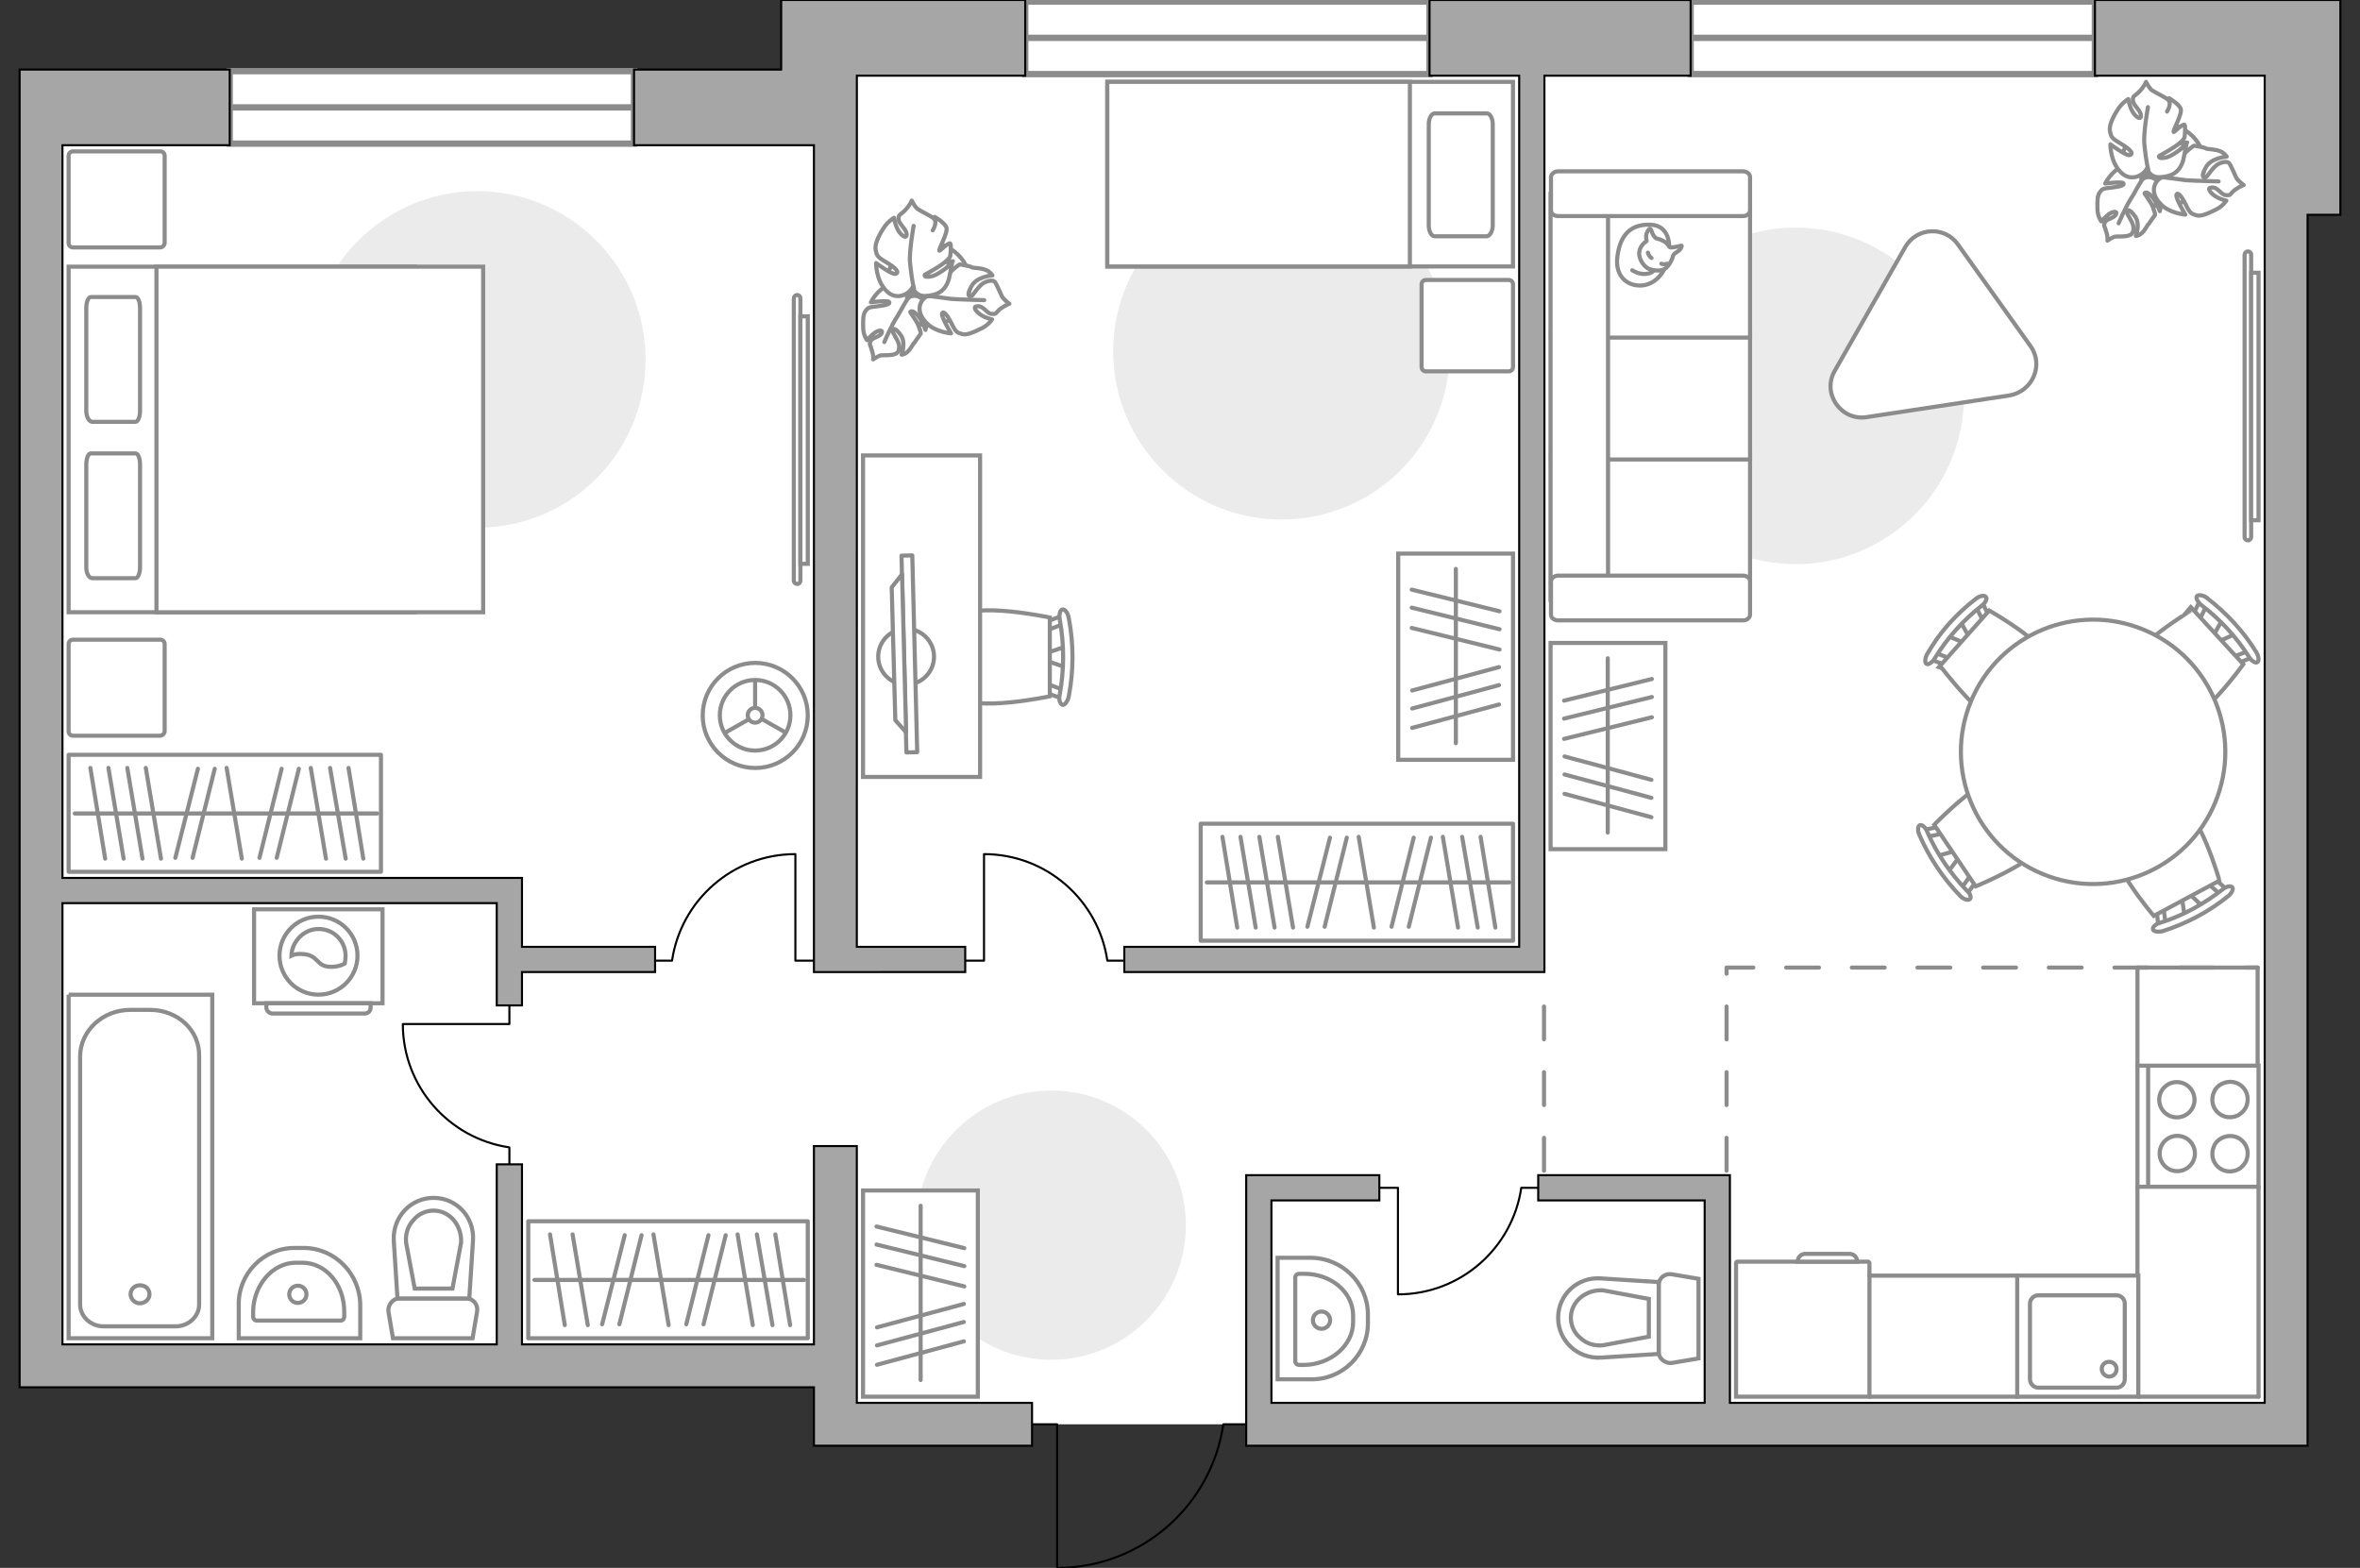 <?xml version="1.0" encoding="utf-8"?>
<!-- Generator: Adobe Illustrator 23.1.0, SVG Export Plug-In . SVG Version: 6.00 Build 0)  -->
<svg version="1.1" id="Слой_1" xmlns="http://www.w3.org/2000/svg" xmlns:xlink="http://www.w3.org/1999/xlink" x="0px" y="0px"
	 viewBox="0 0 575 382" style="enable-background:new 0 0 575 382;" xml:space="preserve">
<rect x="0" y="0" width="575" height="382" fill="#333333" stroke="none"/>
<style type="text/css">
	.st0{fill:#FFFFFF;}
	.st1{fill:#FFFFFF;stroke:#8C8C8C;stroke-width:1.547;stroke-linecap:round;stroke-miterlimit:10;}
	.st2{fill:none;stroke:#8C8C8C;stroke-width:1.547;stroke-linecap:round;stroke-miterlimit:10;}
	.st3{fill:none;stroke:#8C8C8C;stroke-linecap:round;stroke-linejoin:round;stroke-miterlimit:10;stroke-dasharray:8;}
	.st4{fill:none;stroke:#000000;stroke-width:0.5;stroke-linecap:round;stroke-linejoin:round;stroke-miterlimit:10;}
	.st5{fill:#A6A6A6;stroke:#000000;stroke-width:0.5;stroke-miterlimit:10;}
	.st6{fill:none;stroke:#8C8C8C;stroke-miterlimit:10;}
	.st7{fill:#FFFFFF;stroke:#8C8C8C;stroke-miterlimit:10;}
	.st8{fill:#EBEBEB;}
	.st9{fill:#FFFFFF;stroke:#8C8C8C;stroke-linecap:round;stroke-linejoin:round;stroke-miterlimit:10;}
	.st10{fill:none;stroke:#8C8C8C;stroke-linecap:round;stroke-linejoin:round;stroke-miterlimit:10;}
	.st11{fill:#FFFFFF;stroke:#8C8C8C;stroke-miterlimit:10;}
	.st12{fill:#FFFFFF;stroke:#8C8C8C;stroke-width:1;stroke-miterlimit:10.001;}
	.st13{fill:#FFFFFF;fill-opacity:0.1;stroke:#8C8C8C;stroke-miterlimit:10;}
	.st14{fill:#FFFFFF;stroke:#8B8B8B;stroke-linecap:round;stroke-linejoin:round;stroke-miterlimit:10;}
	.st15{fill:#FFFFFF;stroke:#8B8B8B;stroke-width:1;stroke-linecap:round;stroke-linejoin:round;stroke-miterlimit:10.001;}
	.st16{fill:none;stroke:#8C8C8C;stroke-width:4.314;stroke-linecap:round;stroke-linejoin:round;stroke-miterlimit:10;}
</style>
<g id="bg">
	<polygon class="st0" points="204.39,347.02 556.9,347.02 556.9,9.22 202.13,9.22 202.13,26.17 10.84,26.17 10.84,332.9 
		204.39,332.9 	"/>
</g>
<g id="windows">
	<g>
		<g>
			<rect x="55.97" y="17.33" class="st1" width="98.5" height="17.67"/>
			<line class="st2" x1="55.97" y1="26.17" x2="154.48" y2="26.17"/>
		</g>
		<g>
			<rect x="249.79" y="0.38" class="st1" width="98.5" height="17.67"/>
			<line class="st2" x1="249.79" y1="9.22" x2="348.3" y2="9.22"/>
		</g>
		<g>
			<rect x="411.91" y="0.38" class="st1" width="98.5" height="17.67"/>
			<line class="st2" x1="411.91" y1="9.22" x2="510.42" y2="9.22"/>
		</g>
	</g>
</g>
<g id="plan">
	<line class="st3" x1="376.19" y1="285.23" x2="376.19" y2="237.95"/>
	<polyline class="st3" points="420.67,285.23 420.67,235.74 550.06,235.74 	"/>
	<path class="st4" d="M303.63,347.02h-5.57c-2.9,19.79-19.93,34.98-40.5,34.98v-34.98h-6.11"/>
	<path class="st4" d="M374.78,289.4h-4.13c-2.15,14.68-14.79,25.96-30.05,25.96V289.4h-4.53"/>
	<path class="st4" d="M273.93,234.06h-4.13c-2.15-14.68-14.79-25.96-30.05-25.96v25.96h-4.53"/>
	<path class="st4" d="M159.61,234.06h4.13c2.15-14.68,14.79-25.96,30.05-25.96v25.96h4.53"/>
	<path class="st4" d="M124.11,283.68v-4.13c-14.68-2.15-25.96-14.79-25.96-30.05h25.96v-4.53"/>
	<g>
		<polygon class="st5" points="562.23,52.33 570.22,52.33 570.22,0 510.42,0 510.42,18.44 551.78,18.44 551.78,341.79 
			421.48,341.79 421.48,286.32 374.78,286.32 374.78,292.47 415.33,292.47 415.33,341.79 309.78,341.79 309.78,292.47 
			336.07,292.47 336.07,286.32 303.63,286.32 303.63,352.24 562.23,352.24 562.23,352.24 562.23,352.24 		"/>
		<polygon class="st5" points="208.76,341.79 208.76,279.23 198.31,279.23 198.31,327.55 127.18,327.55 127.18,283.68 
			121.03,283.68 121.03,327.55 15.22,327.55 15.22,220.04 121.03,220.04 121.03,244.96 127.18,244.96 127.18,236.83 159.61,236.83 
			159.61,230.69 127.18,230.69 127.18,213.9 15.22,213.9 15.22,35.38 55.97,35.38 55.97,16.95 4.78,16.95 4.78,338 198.31,338 
			198.31,352.24 251.45,352.24 251.45,341.79 		"/>
		<polygon class="st5" points="198.31,236.84 235.17,236.83 235.17,230.69 208.76,230.69 208.77,18.44 249.79,18.44 249.79,0 
			190.33,0 190.33,16.95 154.48,16.95 154.48,35.38 198.31,35.38 		"/>
		<polygon class="st5" points="376.29,18.44 411.91,18.44 411.91,0 348.3,0 348.3,18.44 370.14,18.44 370.14,230.69 273.93,230.69 
			273.93,236.83 376.29,236.83 		"/>
	</g>
	<g>
		<polyline class="st6" points="16.72,242.35 16.72,326.05 51.72,326.05 51.72,242.35 16.72,242.35 		"/>
		<path class="st6" d="M36.52,246.05h-4.8c-6.7,0-12.2,5.1-12.2,11.4v60.4c0,2.9,2.6,5.3,5.7,5.3h17.6c3.1,0,5.7-2.4,5.7-5.3v-60.4
			C48.72,251.05,43.32,246.05,36.52,246.05z"/>
		<path class="st6" d="M36.42,315.35c0-1.3-1-2.2-2.3-2.2s-2.3,0.9-2.3,2.2c0,1.1,1,2.2,2.3,2.2
			C35.42,317.45,36.42,316.55,36.42,315.35z"/>
	</g>
	<g>
		<g>
			<rect x="520.78" y="259.64" class="st6" width="29.5" height="29.5"/>
		</g>
		<line class="st6" x1="523.38" y1="289.24" x2="523.38" y2="259.64"/>
		<circle class="st6" cx="530.48" cy="281.04" r="4.3"/>
		<path class="st6" d="M547.18,283.04c1.8-3.9-2-7.6-5.8-5.8c-0.8,0.4-1.5,1-1.9,1.9c-1.8,3.9,2,7.6,5.8,5.8
			C546.08,284.54,546.68,283.84,547.18,283.04z"/>
		<circle class="st6" cx="530.38" cy="267.94" r="4.3"/>
		<path class="st6" d="M547.18,269.84c1.8-3.9-2-7.6-5.8-5.8c-0.8,0.4-1.5,1-1.9,1.9c-1.8,3.9,2,7.6,5.8,5.8
			C545.98,271.34,546.68,270.74,547.18,269.84z"/>
	</g>
	<g>
		<g>
			<rect x="491.49" y="310.79" class="st6" width="29.5" height="29.5"/>
		</g>
		<path class="st6" d="M496.59,338.09h19.1c1.1,0,2-0.9,2-2.1v-18.4c0-1.1-0.9-2-2-2h-19.1c-1,0-2,0.9-2,2v18.4
			C494.59,337.19,495.59,338.09,496.59,338.09z"/>
		<path class="st6" d="M513.89,331.79c1,0,1.8,0.8,1.8,1.8s-0.8,1.8-1.8,1.8c-0.9,0-1.8-0.8-1.8-1.8
			C511.99,332.69,512.79,331.79,513.89,331.79z"/>
	</g>
	<g>
		<path id="Vector_134_2_" class="st7" d="M71.77,304.05h2.2c7.6,0,13.8,6.3,13.8,14v8h-29.6v-8
			C57.97,310.35,64.17,304.05,71.77,304.05z"/>
		<path id="Vector_133_2_" class="st7" d="M72.07,307.65h1.6c5.7,0,10.2,5.3,10.2,11.9v1.2c0,0.6-0.4,1-0.9,1h-20.4
			c-0.5,0-0.9-0.4-0.9-1v-1.2C61.77,313.05,66.47,307.65,72.07,307.65z"/>
		<circle class="st7" cx="72.57" cy="315.35" r="2.1"/>
	</g>
	<g>
		<path id="wc_2_" class="st7" d="M98.84,302.75"/>
		<g id="Group_26_2_">
			<path id="Vector_130_2_" class="st7" d="M97.24,316.35h16.4c1.7,0,2.9,1.6,2.6,3.2l-1.1,6.5h-19.4l-1.1-6.5
				C94.44,317.95,95.74,316.35,97.24,316.35z"/>
			<path id="Vector_131_2_" class="st7" d="M105.64,291.85c5.6,0,10,4.7,9.6,10.4l-0.9,14.1h-17.5l-0.9-14.1
				C95.64,296.55,100.04,291.85,105.64,291.85z"/>
			<path id="Vector_132_2_" class="st7" d="M110.24,313.95l2.1-11.2c0.1-2-0.5-3.9-1.8-5.5c-1.3-1.5-3.1-2.3-4.9-2.3
				s-3.7,0.8-4.9,2.3c-1.4,1.5-2,3.4-1.8,5.5l2.1,11.2H110.24z"/>
		</g>
	</g>
	<g>
		<path id="Vector_134_1_" class="st7" d="M319.28,336.05h-8v-29.6h8c7.7,0,14,6.2,14,13.8v2.2
			C333.28,330.05,326.98,336.25,319.28,336.05z"/>
		<path id="Vector_133_1_" class="st7" d="M317.78,332.55h-1.2c-0.6,0-1-0.4-1-0.9v-20.4c0-0.5,0.4-0.9,1-0.9h1.2
			c6.6,0,11.9,4.5,11.9,10.2v1.6C329.68,327.75,324.28,332.45,317.78,332.55z"/>
		<circle class="st7" cx="321.98" cy="321.65" r="2.1"/>
	</g>
	<g>
		<path id="wc_1_" class="st7" d="M390.53,327.87"/>
		<g id="Group_26_1_">
			<path id="Vector_130_1_" class="st7" d="M404.13,329.47v-16.4c0-1.7,1.6-2.9,3.2-2.6l6.5,1.1v19.4l-6.5,1.1
				C405.73,332.27,404.13,330.97,404.13,329.47z"/>
			<path id="Vector_131_1_" class="st7" d="M379.63,321.07c0-5.6,4.7-10,10.4-9.6l14.1,0.9v17.5l-14.1,0.9
				C384.33,331.07,379.63,326.67,379.63,321.07z"/>
			<path id="Vector_132_1_" class="st7" d="M401.73,316.47l-11.2-2.1c-2-0.1-3.9,0.5-5.5,1.8c-1.5,1.3-2.3,3.1-2.3,4.9
				s0.8,3.7,2.3,4.9c1.5,1.4,3.4,2,5.5,1.8l11.2-2.1V316.47z"/>
		</g>
	</g>
</g>
<g id="furniture">
	<g>
		<path class="st7" d="M195.01,141.47c0,0.4-0.3,0.8-0.8,0.8c-0.4,0-0.8-0.3-0.8-0.8v-68.8c0-0.4,0.4-0.8,0.8-0.8s0.8,0.3,0.8,0.8
			V141.47z"/>
		<rect x="195.01" y="77.07" class="st7" width="1.8" height="60.3"/>
	</g>
	<g>
		<path class="st7" d="M548.48,130.85c0,0.4-0.3,0.8-0.8,0.8c-0.4,0-0.8-0.3-0.8-0.8v-68.8c0-0.4,0.4-0.8,0.8-0.8
			c0.4,0,0.8,0.3,0.8,0.8V130.85z"/>
		<rect x="548.48" y="66.45" class="st7" width="1.8" height="60.3"/>
	</g>
	<path id="Vector_5_" class="st8" d="M256.13,265.7c18.2,0,32.8,14.7,32.8,32.8s-14.7,32.8-32.8,32.8s-32.8-14.7-32.8-32.8
		C223.23,280.5,238.03,265.7,256.13,265.7z"/>
	<path id="Vector_2_" class="st8" d="M116.29,128.57c-22.6,0-41-18.4-41-41s18.4-41,41-41s41,18.4,41,41
		C157.29,110.27,138.99,128.57,116.29,128.57z"/>
	<path id="Vector_4_" class="st8" d="M312.22,126.58c-22.6,0-41-18.4-41-41s18.4-41,41-41s41,18.4,41,41
		C353.22,108.28,334.92,126.58,312.22,126.58z"/>
	<path id="Vector_1_" class="st8" d="M396.52,96.45c0-22.6,18.4-41,41-41s41,18.4,41,41s-18.4,41-41,41
		C414.82,137.45,396.52,119.15,396.52,96.45z"/>
	<g>
		<path id="Vector_8_2_" class="st7" d="M455.48,307.69v32.6h-32.5v-32.6c0-0.2,0.2-0.3,0.3-0.3h31.9
			C455.18,307.39,455.38,307.49,455.48,307.69z"/>
		<path id="Vector_9_2_" class="st7" d="M440.08,305.49h10.5c1.1,0,1.9,0.8,1.9,1.9h-14.5
			C437.98,306.29,438.88,305.39,440.08,305.49z"/>
	</g>
	<path id="Vector_5_1_" class="st9" d="M39.02,179.25h-21.2c-0.6,0-1.1-0.4-1.1-1.1v-21.2c0-0.6,0.4-1.1,1.1-1.1h21.2
		c0.6,0,1.1,0.4,1.1,1.1v21.2C40.12,178.65,39.62,179.25,39.02,179.25z"/>
	<path id="Vector_5_2_" class="st9" d="M39.02,60.28h-21.2c-0.6,0-1.1-0.4-1.1-1.1v-21.2c0-0.6,0.4-1.1,1.1-1.1h21.2
		c0.6,0,1.1,0.4,1.1,1.1v21.2C40.12,59.68,39.62,60.28,39.02,60.28z"/>
	<g>
		<rect x="16.72" y="183.9" class="st9" width="76.1" height="28.5"/>
		<line class="st10" x1="26.42" y1="187.1" x2="30.12" y2="209.2"/>
		<line class="st10" x1="22.02" y1="187.1" x2="25.62" y2="209.2"/>
		<line class="st10" x1="55.22" y1="187.1" x2="58.92" y2="209.2"/>
		<line class="st10" x1="31.02" y1="187.1" x2="34.72" y2="209.2"/>
		<line class="st10" x1="35.52" y1="187.1" x2="39.22" y2="209.2"/>
		<line class="st10" x1="75.72" y1="187.1" x2="79.42" y2="209.2"/>
		<line class="st10" x1="80.42" y1="187.1" x2="84.22" y2="209.2"/>
		<line class="st10" x1="84.92" y1="187.1" x2="88.52" y2="209.2"/>
		<line class="st10" x1="68.62" y1="187.3" x2="63.22" y2="209"/>
		<line class="st10" x1="72.82" y1="187.3" x2="67.42" y2="209"/>
		<line class="st10" x1="48.22" y1="187.3" x2="42.72" y2="209"/>
		<line class="st10" x1="52.32" y1="187.3" x2="46.92" y2="209"/>
		<line class="st10" x1="18.22" y1="198.2" x2="91.92" y2="198.2"/>
	</g>
	<g>
		<rect x="292.54" y="200.69" class="st9" width="76.1" height="28.5"/>
		<line class="st10" x1="302.24" y1="203.89" x2="305.94" y2="225.99"/>
		<line class="st10" x1="297.84" y1="203.89" x2="301.44" y2="225.99"/>
		<line class="st10" x1="331.04" y1="203.89" x2="334.74" y2="225.99"/>
		<line class="st10" x1="306.84" y1="203.89" x2="310.54" y2="225.99"/>
		<line class="st10" x1="311.34" y1="203.89" x2="315.04" y2="225.99"/>
		<line class="st10" x1="351.54" y1="203.89" x2="355.24" y2="225.99"/>
		<line class="st10" x1="356.24" y1="203.89" x2="360.04" y2="225.99"/>
		<line class="st10" x1="360.74" y1="203.89" x2="364.34" y2="225.99"/>
		<line class="st10" x1="344.44" y1="204.09" x2="339.04" y2="225.79"/>
		<line class="st10" x1="348.64" y1="204.09" x2="343.24" y2="225.79"/>
		<line class="st10" x1="324.04" y1="204.09" x2="318.54" y2="225.79"/>
		<line class="st10" x1="328.14" y1="204.09" x2="322.74" y2="225.79"/>
		<line class="st10" x1="294.04" y1="214.99" x2="367.74" y2="214.99"/>
	</g>
	<g>
		<rect x="128.71" y="297.55" class="st9" width="68.1" height="28.5"/>
		<line class="st10" x1="134.01" y1="300.75" x2="137.61" y2="322.85"/>
		<line class="st10" x1="159.21" y1="300.75" x2="162.91" y2="322.85"/>
		<line class="st10" x1="139.51" y1="300.75" x2="143.21" y2="322.85"/>
		<line class="st10" x1="179.71" y1="300.75" x2="183.41" y2="322.85"/>
		<line class="st10" x1="184.41" y1="300.75" x2="188.21" y2="322.85"/>
		<line class="st10" x1="188.91" y1="300.75" x2="192.51" y2="322.85"/>
		<line class="st10" x1="172.61" y1="300.95" x2="167.21" y2="322.65"/>
		<line class="st10" x1="176.81" y1="300.95" x2="171.41" y2="322.65"/>
		<line class="st10" x1="152.21" y1="300.95" x2="146.71" y2="322.65"/>
		<line class="st10" x1="156.31" y1="300.95" x2="150.91" y2="322.65"/>
		<line class="st10" x1="130.21" y1="311.85" x2="195.91" y2="311.85"/>
	</g>
	<g>
		<ellipse class="st11" cx="184.01" cy="174.31" rx="12.8" ry="12.8"/>
		<circle class="st7" cx="183.98" cy="174.27" r="8.6"/>
		<circle class="st7" cx="183.98" cy="174.27" r="1.8"/>
		<path class="st7" d="M183.98,174.27"/>
		<line class="st6" x1="183.98" y1="165.77" x2="183.98" y2="172.47"/>
		<line class="st6" x1="191.58" y1="178.57" x2="185.58" y2="175.17"/>
		<line class="st6" x1="176.58" y1="178.57" x2="182.58" y2="175.17"/>
	</g>
	<g>
		<g id="Group_2_4_">
			<g id="Group_3_4_">
				<path id="Vector_10_4_" class="st7" d="M474.56,212.55l3.2-4.3l-0.7-1.1l-5.1,1.4L474.56,212.55z"/>
			</g>
			<g id="Group_4_4_">
				<path id="Vector_11_4_" class="st7" d="M473.26,201.85c-0.2-0.4-0.7-0.5-0.9-0.4l-4.3,0.9c-0.4,0.1-0.5,0.5-0.3,1s0.7,0.8,1,0.7
					l4.3-0.9c0.4-0.1,0.5-0.5,0.3-1C473.36,201.95,473.36,201.85,473.26,201.85z"/>
			</g>
			<g id="Group_5_4_">
				<path id="Vector_12_4_" class="st7" d="M481.26,213.65c-0.1-0.1-0.1-0.1-0.1-0.2c-0.4-0.4-0.8-0.4-1.1-0.1l-2.5,3.5
					c-0.2,0.3-0.1,0.9,0.3,1.3s0.8,0.4,1.1,0.1l2.5-3.5C481.56,214.65,481.56,214.05,481.26,213.65z"/>
			</g>
			<path id="Vector_13_4_" class="st7" d="M498.86,204.15c0.8-4.4-5.6-14.1-10.1-15c-5.2-1-17.5,11.8-17.5,11.8l10.1,15
				C481.36,215.95,497.86,209.25,498.86,204.15z"/>
			<path id="Vector_14_4_" class="st7" d="M479.16,216.95c-4-4.2-7.3-9-9.6-14.3c-0.4-1.1-1.3-1.8-1.8-1.6s-0.6,1.3-0.1,2.4
				c2.4,5.5,5.8,10.6,10,14.9c0.8,0.8,1.9,1.1,2.3,0.7C480.36,218.75,480.06,217.65,479.16,216.95z"/>
		</g>
		<g id="Group_2_3_">
			<g id="Group_3_3_">
				<path id="Vector_10_3_" class="st7" d="M541.46,150.95l-2.6,4.7l0.9,1l4.9-2.2L541.46,150.95z"/>
			</g>
			<g id="Group_4_3_">
				<path id="Vector_11_3_" class="st7" d="M544.26,161.25c0.3,0.3,0.7,0.4,1,0.3l4.1-1.6c0.4-0.2,0.4-0.6,0.2-1.1
					c-0.3-0.5-0.8-0.7-1.1-0.5l-4.1,1.6c-0.4,0.2-0.4,0.6-0.2,1.1C544.16,161.15,544.26,161.15,544.26,161.25z"/>
			</g>
			<g id="Group_5_3_">
				<path id="Vector_12_3_" class="st7" d="M534.66,150.75c0.1,0.1,0.1,0.1,0.2,0.2c0.4,0.3,0.9,0.3,1.1-0.1l2-4
					c0.2-0.4,0-0.9-0.5-1.3c-0.4-0.3-0.9-0.3-1.1,0.1l-2,4C534.26,149.95,534.36,150.35,534.66,150.75z"/>
			</g>
			<path id="Vector_13_3_" class="st7" d="M518.66,162.75c-0.2,4.5,7.7,13.1,12.2,13.4c5.3,0.2,15.7-14.3,15.7-14.3l-12.3-13.4
				C534.26,148.55,518.96,157.55,518.66,162.75z"/>
			<path id="Vector_14_3_" class="st7" d="M536.26,147.35c4.6,3.5,8.6,7.8,11.7,12.7c0.6,1,1.6,1.6,2,1.3c0.5-0.3,0.4-1.4-0.2-2.4
				c-3.1-5.1-7.3-9.6-12.1-13.3c-0.9-0.7-2.1-0.8-2.4-0.4C534.96,145.65,535.36,146.55,536.26,147.35z"/>
		</g>
		<g id="Group_2_2_">
			<g id="Group_3_2_">
				<path id="Vector_10_2_" class="st7" d="M536.66,220.85l-3.9-3.7l-1.3,0.6l0.8,5.3L536.66,220.85z"/>
			</g>
			<g id="Group_4_2_">
				<path id="Vector_11_2_" class="st7" d="M525.96,221.05c-0.4,0.2-0.6,0.6-0.5,0.9l0.5,4.4c0.1,0.4,0.5,0.6,1,0.4s0.9-0.6,0.8-0.9
					l-0.6-4.4c-0.1-0.4-0.5-0.6-1-0.4C526.06,220.95,525.96,221.05,525.96,221.05z"/>
			</g>
			<g id="Group_5_2_">
				<path id="Vector_12_2_" class="st7" d="M538.56,214.35c-0.1,0-0.1,0.1-0.2,0.1c-0.4,0.3-0.5,0.8-0.2,1l3.3,2.9
					c0.3,0.3,0.9,0.2,1.4-0.2c0.4-0.3,0.5-0.8,0.2-1l-3.3-2.9C539.36,214.05,538.86,214.05,538.56,214.35z"/>
			</g>
			<path id="Vector_13_2_" class="st7" d="M530.76,195.85c-4.3-1.3-14.6,4.3-16,8.6c-1.6,5.1,10,18.7,10,18.7l16-8.6
				C540.76,214.55,535.86,197.35,530.76,195.85z"/>
			<path id="Vector_14_2_" class="st7" d="M541.46,216.75c-4.5,3.5-9.7,6.4-15.2,8.1c-1.1,0.3-1.9,1.1-1.7,1.6
				c0.1,0.5,1.3,0.7,2.4,0.4c5.7-1.8,11.2-4.7,15.9-8.5c0.9-0.7,1.4-1.8,1-2.2C543.46,215.75,542.36,215.95,541.46,216.75z"/>
		</g>
		<g id="Group_2_1_">
			<g id="Group_3_1_">
				<path id="Vector_10_1_" class="st7" d="M474.36,154.85l4.9,2.1l0.9-1l-2.6-4.7L474.36,154.85z"/>
			</g>
			<g id="Group_4_1_">
				<path id="Vector_11_1_" class="st7" d="M484.36,150.95c0.3-0.3,0.4-0.8,0.2-1l-2-3.9c-0.2-0.4-0.6-0.4-1.1,0
					c-0.4,0.3-0.6,0.9-0.4,1.1l2,3.9c0.2,0.4,0.6,0.4,1.1,0C484.26,151.05,484.36,151.05,484.36,150.95z"/>
			</g>
			<g id="Group_5_1_">
				<path id="Vector_12_1_" class="st7" d="M474.86,161.65c0.1-0.1,0.1-0.1,0.2-0.2c0.3-0.5,0.2-0.9-0.2-1.1l-4.1-1.6
					c-0.4-0.1-0.9,0.1-1.1,0.6c-0.3,0.5-0.2,0.9,0.2,1.1l4.1,1.6C474.16,162.15,474.56,162.05,474.86,161.65z"/>
			</g>
			<path id="Vector_13_1_" class="st7" d="M488.56,176.35c4.5-0.3,12.3-9,12-13.5c-0.3-5.3-15.9-14.1-15.9-14.1l-12,13.5
				C472.86,162.25,483.36,176.65,488.56,176.35z"/>
			<path id="Vector_14_1_" class="st7" d="M471.36,160.45c3-4.9,6.9-9.3,11.5-12.9c0.9-0.7,1.4-1.7,1-2.1c-0.3-0.5-1.5-0.3-2.4,0.4
				c-4.8,3.7-8.9,8.2-11.9,13.5c-0.6,1-0.6,2.1-0.2,2.4C469.76,162.05,470.86,161.35,471.36,160.45z"/>
		</g>
		<g>
			
				<ellipse transform="matrix(0.383 -0.924 0.924 0.383 145.466 584.065)" class="st12" cx="509.79" cy="183.18" rx="32.2" ry="32.2"/>
		</g>
	</g>
	<g>
		<g>
			<path class="st7" d="M93.2,244.44H61.9v-22.9h31.3V244.44z"/>
			<path class="st13" d="M88.8,246.94H66.4c-0.7,0-1.5-0.6-1.5-1.5v-1h25.4v1C90.3,246.34,89.7,246.94,88.8,246.94z"/>
		</g>
		<g>
			<circle class="st7" cx="77.6" cy="232.84" r="9.5"/>
			<path class="st7" d="M80.2,235.54c-3.2-0.2-2.6-2.9-6.5-3.1c-1.3-0.1-2.1,0.1-2.7,0.4c0.1-3.4,3-6.5,6.6-6.5
				c3.7,0,6.6,2.9,6.6,6.6c0,0.5-0.1,1.1-0.2,1.8C83.2,235.24,81.8,235.64,80.2,235.54z"/>
		</g>
	</g>
	<g>
		<path id="Vector_60_5_" class="st7" d="M520.56,47.99c4.38,3.45,10.6,3.14,14.19-1.3c3.45-4.38,3.14-10.6-1.3-14.19
			c-4.26-3.51-10.6-3.14-14.19,1.3C515.49,37.86,516.18,44.21,520.56,47.99z"/>
		<path class="st9" d="M521.77,43.9c0,0,1.1-1.33,2.95-0.47c1.72,0.92,3.18,2.28,2.31,5.09s-0.8,2.94-0.8,2.94s-1.06-2.84-2.19-3.87
			c-1.15-1.05-1.4-0.59-1.53-0.53c-0.07,0.19,1.83,2.45,2.14,3.74c0.5,1.35,0.43,1.55,0.43,1.55s-1.43,1.96-1.5,2.16
			c-0.39,0.19-0.85,1.53-1.76,2.29c-0.64,0.63-1.42,0.69-1.42,0.69s1.19-3.12-0.33-4.94c-1.39-1.88-1.78-1.36-1.85-0.86
			c-0.07,0.52,1.45,2.32,1.56,3.54s-0.21,1.86-1.05,2.11c-0.64,0.32-2.56,0.29-3.21,0.29c-0.64-0.01-2.06,1-2.06,1
			s0.2-0.89-0.36-2.38c-0.3-1.29-0.69-1.1-0.23-2.12c0.4-0.83,2.25-0.93,2.71-1.95c0.33-0.96-1.09-0.59-1.99,0.17
			s-1.62,1.58-1.62,1.58s-0.89-1.16-0.93-2.89c-0.04-1.73-0.09-3.47,0.63-4.28c0.59-0.76,0.72-0.83,2.84-1.06
			c2.12-0.23,3.21-0.6,2.84-1.06s-4.43,0.07-4.43,0.07s1.52-3.12,4.21-4.11C520.33,39.97,521.78,42.31,521.77,43.9z"/>
		<path class="st10" d="M516.19,54.41c0,0,1.78-4.21,3.08-6.12c0.72-1.15,1.96-3.5,2.62-4.46c0.66-1.28,2.02-2.41,3.37-3.22"/>
		<path class="st9" d="M526.97,43.14c0,0-1.85-0.53-1.76-2.97c0.16-2.31,1.07-4.34,4.28-4.94s3.4-0.53,3.4-0.53s-2.52,2.34-3.2,4.26
			c-0.66,1.59,0.17,1.99,0.17,1.99c0.13-0.06,1.71-3.05,3.07-4.2c1.23-1.07,1.62-1.26,1.62-1.26s2.56,0.36,3.07,0.75
			c0.39,0.13,2.12,0.09,3.32,0.62c0.96,0.33,1.59,1.3,1.59,1.3s-3.85,0.27-5.1,2.64c-1.38,2.42-0.49,2.62,0.03,2.38
			c0.39-0.19,1.76-2.61,3.05-3.24s2.25-0.62,2.64-0.16c0.37,0.46,1.32,2.71,1.69,3.48s1.83,1.82,1.83,1.82s-0.96,0.32-2.26,1.26
			c-1.23,1.07-0.79,1.33-2.14,1.19c-1.15-0.07-1.96-2.08-3.44-1.83c-1.28-0.01-0.27,1.4,1.06,2.19c1.15,0.72,2.55,0.99,2.55,0.99
			s-0.79,1.33-2.59,2.21s-3.61,1.75-4.76,1.35s-1.4-0.27-2.54-2.59c-1.06-2.19-2.01-3.17-2.28-2.39c-0.27,0.76,2.18,4.83,2.18,4.83
			s-3.97-0.3-6.06-2.64C523.4,46.62,525.16,43.68,526.97,43.14z"/>
		<path class="st10" d="M540.54,44.2c0,0-5.32-0.13-7.94-0.29c-1.53-0.21-4.6-0.63-5.95-0.77c-1.73-0.27-3.64-0.95-4.97-2.05"/>
		<g>
			<path class="st9" d="M527.99,27.19c0.79-1.33,0.86-2.49,0.16-2.95c-0.57-0.52-2.87-1.63-3.57-2.09
				c-0.76-0.27-1.71-2.21-1.71-2.21s-0.4,1.15-1.69,2.42c-1.17,1.2-1.62,0.95-1.5,2.16c0.11,1.22,1.96,2.39,1.95,3.68
				c-0.01,1.28-1.53,0.11-2.22-1.3c-0.69-1.42-0.86-2.77-0.86-2.77s-1.62,0.95-2.67,2.72c-1.18,1.85-2.09,3.88-1.79,5.17
				c0.3,1.29,0.3,1.6,2.52,2.91c2.22,1.3,3.42,2.48,2.34,2.85c-0.77,0.37-4.77-2.62-4.77-2.62s-0.06,4.17,2.48,6.76
				c2.54,2.59,5.63,0.77,6.42-0.89c0,0,0.62,2.25,3.11,2.15c2.64-0.16,4.81-0.9,5.76-4.23c0.69-3.51,0.75-3.71,0.75-3.71
				s-2.91,2.52-4.71,3.08c-1.99,0.49-2.12-0.09-1.92-0.34c0.13-0.06,3.3-1.75,4.77-2.95c1.49-1.2,1.43-1.65,1.43-1.65
				s0.29-2.69-0.03-3.01c-0.7-0.14-2.65,2.08-2.65,1.76c-0.19-0.39,2.16-4.4,1.73-5.62s-2.85-2.59-2.85-2.59"/>
			<path class="st10" d="M523.33,26.1c0,0-1.16,6.46-0.87,9.03c0.17,1.66,0.46,4.24,0.95,6.23"/>
		</g>
	</g>
	<g>
		<path id="Vector_60_2_" class="st7" d="M219.83,76.93c4.38,3.45,10.6,3.14,14.19-1.3c3.45-4.38,3.14-10.6-1.3-14.19
			c-4.26-3.51-10.6-3.14-14.19,1.3C214.76,66.8,215.45,73.14,219.83,76.93z"/>
		<path class="st9" d="M221.04,72.83c0,0,1.1-1.33,2.95-0.47c1.72,0.92,3.18,2.28,2.31,5.09s-0.8,2.94-0.8,2.94
			s-1.06-2.84-2.19-3.87c-1.15-1.05-1.4-0.59-1.53-0.53c-0.07,0.19,1.83,2.45,2.14,3.74c0.5,1.35,0.43,1.55,0.43,1.55
			s-1.43,1.96-1.5,2.16c-0.39,0.19-0.85,1.53-1.76,2.29c-0.64,0.63-1.42,0.69-1.42,0.69s1.19-3.12-0.33-4.94
			c-1.39-1.88-1.78-1.36-1.85-0.86c-0.07,0.52,1.45,2.32,1.56,3.54s-0.21,1.86-1.05,2.11c-0.64,0.32-2.56,0.29-3.21,0.29
			c-0.64-0.01-2.06,1-2.06,1s0.2-0.89-0.36-2.38c-0.3-1.29-0.69-1.1-0.23-2.12c0.4-0.83,2.25-0.93,2.71-1.95
			c0.33-0.96-1.09-0.59-1.99,0.17c-0.9,0.76-1.62,1.58-1.62,1.58s-0.89-1.16-0.93-2.89c-0.04-1.73-0.09-3.47,0.63-4.28
			c0.59-0.76,0.72-0.83,2.84-1.06c2.12-0.23,3.21-0.6,2.84-1.06c-0.37-0.46-4.43,0.07-4.43,0.07s1.52-3.12,4.21-4.11
			C219.6,68.9,221.05,71.24,221.04,72.83z"/>
		<path class="st10" d="M215.46,83.35c0,0,1.78-4.21,3.08-6.12c0.72-1.15,1.96-3.5,2.62-4.46c0.66-1.28,2.02-2.41,3.37-3.22"/>
		<path class="st9" d="M226.24,72.07c0,0-1.85-0.53-1.76-2.97c0.16-2.31,1.07-4.34,4.28-4.94c3.21-0.6,3.4-0.53,3.4-0.53
			s-2.52,2.34-3.2,4.26c-0.66,1.59,0.17,1.99,0.17,1.99c0.13-0.06,1.71-3.05,3.07-4.2c1.23-1.07,1.62-1.26,1.62-1.26
			s2.56,0.36,3.07,0.75c0.39,0.13,2.12,0.09,3.32,0.62c0.96,0.33,1.59,1.3,1.59,1.3s-3.85,0.27-5.1,2.64
			c-1.38,2.42-0.49,2.62,0.03,2.38c0.39-0.19,1.76-2.61,3.05-3.24c1.29-0.63,2.25-0.62,2.64-0.16c0.37,0.46,1.32,2.71,1.69,3.48
			s1.83,1.82,1.83,1.82s-0.96,0.32-2.26,1.26c-1.23,1.07-0.79,1.33-2.14,1.19c-1.15-0.07-1.96-2.08-3.44-1.83
			c-1.28-0.01-0.27,1.4,1.06,2.19c1.15,0.72,2.55,0.99,2.55,0.99s-0.79,1.33-2.59,2.21c-1.81,0.87-3.61,1.75-4.76,1.35
			s-1.4-0.27-2.54-2.59c-1.06-2.19-2.01-3.17-2.28-2.39c-0.27,0.76,2.18,4.83,2.18,4.83s-3.97-0.3-6.06-2.64
			C222.67,75.55,224.43,72.61,226.24,72.07z"/>
		<path class="st10" d="M239.81,73.13c0,0-5.32-0.13-7.94-0.29c-1.53-0.21-4.6-0.63-5.95-0.77c-1.73-0.27-3.64-0.95-4.97-2.05"/>
		<g>
			<path class="st9" d="M227.26,56.12c0.79-1.33,0.86-2.49,0.16-2.95c-0.57-0.52-2.87-1.63-3.57-2.09
				c-0.76-0.27-1.71-2.21-1.71-2.21s-0.4,1.15-1.69,2.42c-1.18,1.2-1.62,0.95-1.5,2.16c0.11,1.22,1.96,2.39,1.95,3.68
				c-0.01,1.28-1.53,0.11-2.22-1.3c-0.69-1.42-0.86-2.77-0.86-2.77s-1.62,0.95-2.67,2.72c-1.18,1.85-2.09,3.88-1.79,5.17
				s0.3,1.6,2.52,2.91c2.22,1.3,3.42,2.48,2.34,2.85c-0.77,0.37-4.77-2.62-4.77-2.62s-0.06,4.17,2.48,6.76
				c2.54,2.59,5.63,0.77,6.42-0.89c0,0,0.62,2.25,3.11,2.15c2.64-0.16,4.81-0.9,5.76-4.23c0.69-3.51,0.75-3.71,0.75-3.71
				s-2.91,2.52-4.71,3.08c-1.99,0.49-2.12-0.09-1.92-0.34c0.13-0.06,3.3-1.75,4.77-2.95c1.49-1.2,1.43-1.65,1.43-1.65
				s0.29-2.69-0.03-3.01c-0.7-0.14-2.65,2.08-2.65,1.76c-0.19-0.39,2.16-4.4,1.73-5.62c-0.43-1.22-2.85-2.59-2.85-2.59"/>
			<path class="st10" d="M222.6,55.03c0,0-1.16,6.46-0.87,9.03c0.17,1.66,0.46,4.24,0.95,6.23"/>
		</g>
	</g>
	<path class="st9" d="M494.73,84.34l-17.7-24.8c-3.2-4.5-10-4.2-12.8,0.6l-17.2,30.2c-3.2,5.5,1.5,12.2,7.7,11.3l34.9-5.3
		C495.23,95.34,498.03,88.94,494.73,84.34z"/>
	<g>
		<rect x="340.67" y="134.88" class="st7" width="27.97" height="50.24"/>
		<line class="st10" x1="344.07" y1="168.23" x2="365.24" y2="162.53"/>
		<line class="st10" x1="344.07" y1="172.62" x2="365.24" y2="166.92"/>
		<line class="st10" x1="344.07" y1="177.34" x2="365.24" y2="171.64"/>
		<line class="st10" x1="343.96" y1="143.66" x2="365.35" y2="148.93"/>
		<line class="st10" x1="343.96" y1="152.99" x2="365.35" y2="158.25"/>
		<line class="st10" x1="343.96" y1="148.05" x2="365.35" y2="153.31"/>
		<line class="st10" x1="354.71" y1="138.61" x2="354.71" y2="181.07"/>
	</g>
	<g>
		<rect x="377.79" y="156.65" class="st7" width="27.97" height="50.24"/>
		<line class="st10" x1="381.19" y1="184.3" x2="402.36" y2="190"/>
		<line class="st10" x1="381.19" y1="188.69" x2="402.36" y2="194.39"/>
		<line class="st10" x1="381.19" y1="193.41" x2="402.36" y2="199.11"/>
		<line class="st10" x1="381.08" y1="170.7" x2="402.47" y2="165.43"/>
		<line class="st10" x1="381.08" y1="180.02" x2="402.47" y2="174.76"/>
		<line class="st10" x1="381.08" y1="175.08" x2="402.47" y2="169.82"/>
		<line class="st10" x1="391.72" y1="202.84" x2="391.72" y2="160.38"/>
	</g>
	<g>
		<rect x="210.27" y="290.05" class="st7" width="27.97" height="50.24"/>
		<line class="st10" x1="213.67" y1="323.4" x2="234.84" y2="317.7"/>
		<line class="st10" x1="213.67" y1="327.79" x2="234.84" y2="322.09"/>
		<line class="st10" x1="213.67" y1="332.51" x2="234.84" y2="326.81"/>
		<line class="st10" x1="213.56" y1="298.83" x2="234.95" y2="304.1"/>
		<line class="st10" x1="213.56" y1="308.16" x2="234.95" y2="313.42"/>
		<line class="st10" x1="213.56" y1="303.22" x2="234.95" y2="308.48"/>
		<line class="st10" x1="224.31" y1="293.78" x2="224.31" y2="336.24"/>
	</g>
	<g>
		<g>
			<path id="Vector_2_00000052805921654426387560000014839662911292881084_" class="st7" d="M269.79,19.94v44.98h98.84V19.94H269.79
				z"/>
			<path id="Vector_3_00000167389443032334080910000012824224844707408270_" class="st7" d="M269.79,64.92V19.94h73.72v39.6v5.38
				h-9.98H269.79z"/>
			<path id="Vector_4_00000016759086333737232310000011806847870038369716_" class="st7" d="M363.7,54.94V30.26
				c0-1.43-0.66-2.63-1.43-2.63h-12.73c-0.77,0-1.43,1.21-1.43,2.63v24.68c0,1.43,0.66,2.63,1.43,2.63h12.73
				C363.04,57.46,363.7,56.26,363.7,54.94z"/>
		</g>
		<path id="Vector_5_00000045611195436537862870000014630457954056340900_" class="st7" d="M347.46,90.48h20.08
			c0.66,0,1.1-0.44,1.1-1.1V69.31c0-0.66-0.44-1.1-1.1-1.1h-20.08c-0.66,0-1.1,0.44-1.1,1.1v20.08
			C346.36,90.04,346.8,90.48,347.46,90.48z"/>
	</g>
	<g>
		<g id="Group_2_00000109739118017007884640000011236973924667430789_">
			<g id="Group_3_00000082352568649343365820000004853222706074569879_">
				<path id="Vector_10_00000066476077226063764280000011571105102146401719_" class="st7" d="M259.73,157.48l-5.38,1.86v1.43
					l5.38,1.86V157.48z"/>
			</g>
			<g id="Group_4_00000136397451668648866300000007397839848409936827_">
				<path id="Vector_11_00000065051011073078827290000017285711705384258187_" class="st7" d="M254.58,152.65
					c0.11,0.66,0.44,0.88,0.88,0.77l4.39-1.65c0.33,0,0.55-0.66,0.44-1.21c-0.11-0.66-0.44-0.88-0.88-0.77l-4.39,1.65
					c-0.33,0.11-0.55,0.55-0.55,0.99C254.47,152.54,254.47,152.65,254.58,152.65z"/>
			</g>
			<g id="Group_5_00000004507932533720463680000001059253133942274210_">
				<path id="Vector_12_00000121990105765624511800000011580697219815591556_" class="st7" d="M254.91,168.78l4.39,1.65
					c0.44,0.11,0.77-0.22,0.88-0.77c0.22-0.55,0-1.21-0.44-1.32l-4.39-1.65c-0.44-0.11-0.77,0.22-0.88,0.77c0,0.11,0,0.11,0,0.22
					C254.47,168.12,254.69,168.56,254.91,168.78z"/>
			</g>
			<path id="Vector_13_00000149347487553445351620000014581501969490920606_" class="st7" d="M255.78,169.65v-19.2
				c0,0-18.54-3.95-22.49,0c-3.4,3.4-3.4,15.8,0,19.2C237.24,173.6,255.78,169.65,255.78,169.65z"/>
			<path id="Vector_14_00000032630436440148542900000012920595624139071884_" class="st7" d="M258.86,171.74
				c0.55,0.11,1.32-0.88,1.54-2.08c1.21-6.25,1.21-12.84,0-19.09c-0.22-1.32-0.99-2.19-1.54-2.08c-0.55,0.11-0.88,1.21-0.66,2.41
				c1.1,6.03,1.1,12.29,0,18.32C257.87,170.42,258.31,171.52,258.86,171.74z"/>
		</g>
		<path id="Vector_36_00000087397975407013790700000008044547297275152271_" class="st7" d="M238.79,110.96h-28.52v15.03v63.3h28.52
			V110.96L238.79,110.96z"/>
		<g>
			<circle class="st14" cx="220.77" cy="160" r="6.8"/>
			<g>
				
					<rect x="220.25" y="135.19" transform="matrix(1 -0.025 0.025 1 -3.986 5.701)" class="st15" width="2.63" height="47.94"/>
				<polygon class="st14" points="219.78,139.92 220.77,178.43 218.14,175.47 217.26,143.11 				"/>
			</g>
		</g>
	</g>
	<g>
		<path id="Vector_98_2_" class="st7" d="M101.02,64.97v84.2h-84.3v-84.2H101.02L101.02,64.97z"/>
		<path id="Vector_99_2_" class="st7" d="M117.72,149.17v-84.2h-79.6v74.2v10h10.7H117.72L117.72,149.17z"/>
		<path id="Vector_100_2_" class="st10" d="M21.02,100.07v-25c0-1.5,0.5-2.7,1.1-2.7h10.9c0.6,0,1.1,1.1,1.1,2.7v25
			c0,1.5-0.5,2.7-1.1,2.7h-10.6C21.62,102.67,21.02,101.47,21.02,100.07z"/>
		<path id="Vector_101_2_" class="st10" d="M21.02,138.17v-25c0-1.5,0.5-2.7,1.1-2.7h10.9c0.6,0,1.1,1.1,1.1,2.7v25
			c0,1.5-0.5,2.7-1.1,2.7h-10.6C21.62,140.77,21.02,139.67,21.02,138.17z"/>
	</g>
	<line class="st10" x1="520.78" y1="289.14" x2="520.78" y2="310.79"/>
	<line class="st10" x1="491.49" y1="310.79" x2="455.48" y2="310.79"/>
	<line class="st10" x1="455.48" y1="340.29" x2="491.49" y2="340.29"/>
	<line class="st10" x1="520.99" y1="340.29" x2="550.28" y2="340.29"/>
	<line class="st10" x1="550.28" y1="289.14" x2="550.28" y2="340.29"/>
	<line class="st10" x1="520.78" y1="259.64" x2="520.78" y2="235.74"/>
	<line class="st10" x1="520.78" y1="235.74" x2="550.06" y2="235.74"/>
	<line class="st10" x1="550.06" y1="235.74" x2="550.06" y2="259.64"/>
	<g>
		<path id="Vector_54_2_" class="st7" d="M377.89,141.55v-30.8h48.5v30.8H377.89z"/>
		<path id="Vector_55_2_" class="st7" d="M377.89,111.95v-30.8h48.5v30.8H377.89z"/>
		<path id="Vector_56_2_" class="st7" d="M377.89,82.25v-30.8h48.5v30.8H377.89z"/>
		<path id="Vector_57_2_" class="st7" d="M391.79,143.15l-14,2.9v-98.8h14V143.15z"/>
		<path id="Vector_58_2_" class="st7" d="M379.59,140.25h45.1c0.9,0,1.7,0.6,1.7,1.4v8.1c0,0.7-0.7,1.4-1.7,1.4h-45.1
			c-0.9,0-1.7-0.6-1.7-1.4v-8.1C377.89,140.95,378.69,140.25,379.59,140.25z"/>
		<path id="Vector_59_2_" class="st7" d="M379.59,41.75h45.1c0.9,0,1.7,0.6,1.7,1.4v8.1c0,0.7-0.7,1.4-1.7,1.4h-45.1
			c-0.9,0-1.7-0.6-1.7-1.4v-8.1C377.89,42.45,378.69,41.75,379.59,41.75z"/>
		<g>
			<path class="st9" d="M406.69,60.05c0,0,0.2-5.1-4.5-5.3s-7.4,2.3-8.1,7.6c-0.8,5.4,3,7.8,6.7,7.1
				C404.29,68.65,406.69,65.15,406.69,60.05z"/>
			<path class="st9" d="M403.49,58.05c0,0-0.7-0.5-1-1.5s-0.6-0.8-0.6-0.8s-1,0.9-0.8,2.3c0.1,0.7,0.1,0.7,0.1,0.7s-1.6,0.9-1.8,2.7
				c-0.2,1.8,1.4,3.8,2.5,4.1c1.1,0.4,2.8,0.6,3.8-0.1c0.9-0.6,1.7-2.1,1.9-3c0.2-0.9,1.5-1.1,1.9-1.9c0.4-0.7,0.2-0.7,0.2-0.7
				s-2.4,0.6-2.8,0.4C406.29,59.95,406.59,58.85,403.49,58.05z"/>
			<path class="st9" d="M402.39,62.85c0,0-0.6-0.3-0.9-1.3"/>
			<path class="st9" d="M404.79,64.25c0,0,0.7,0.3,1.4,0"/>
			<path class="st10" d="M402.89,65.85c0,0-0.2,0.8-2.1,0.9c-1.6,0.1-3.1-0.9-3.1-0.9"/>
		</g>
	</g>
</g>
<g id="points">
	<path id="h1_1_" class="st10" d="M305.94,259.64"/>
	<path id="k1" class="st10" d="M471.26,267.94"/>
	<path id="s2" class="st5" d="M353.39,325.54"/>
	<path id="s1_1_" class="st5" d="M72.97,272.21"/>
	<path id="r3" class="st10" d="M130.21,176.87"/>
	<path id="r2" class="st10" d="M299.64,154.1"/>
	<path id="r1" class="st16" d="M436.93,183.9"/>
</g>
</svg>
